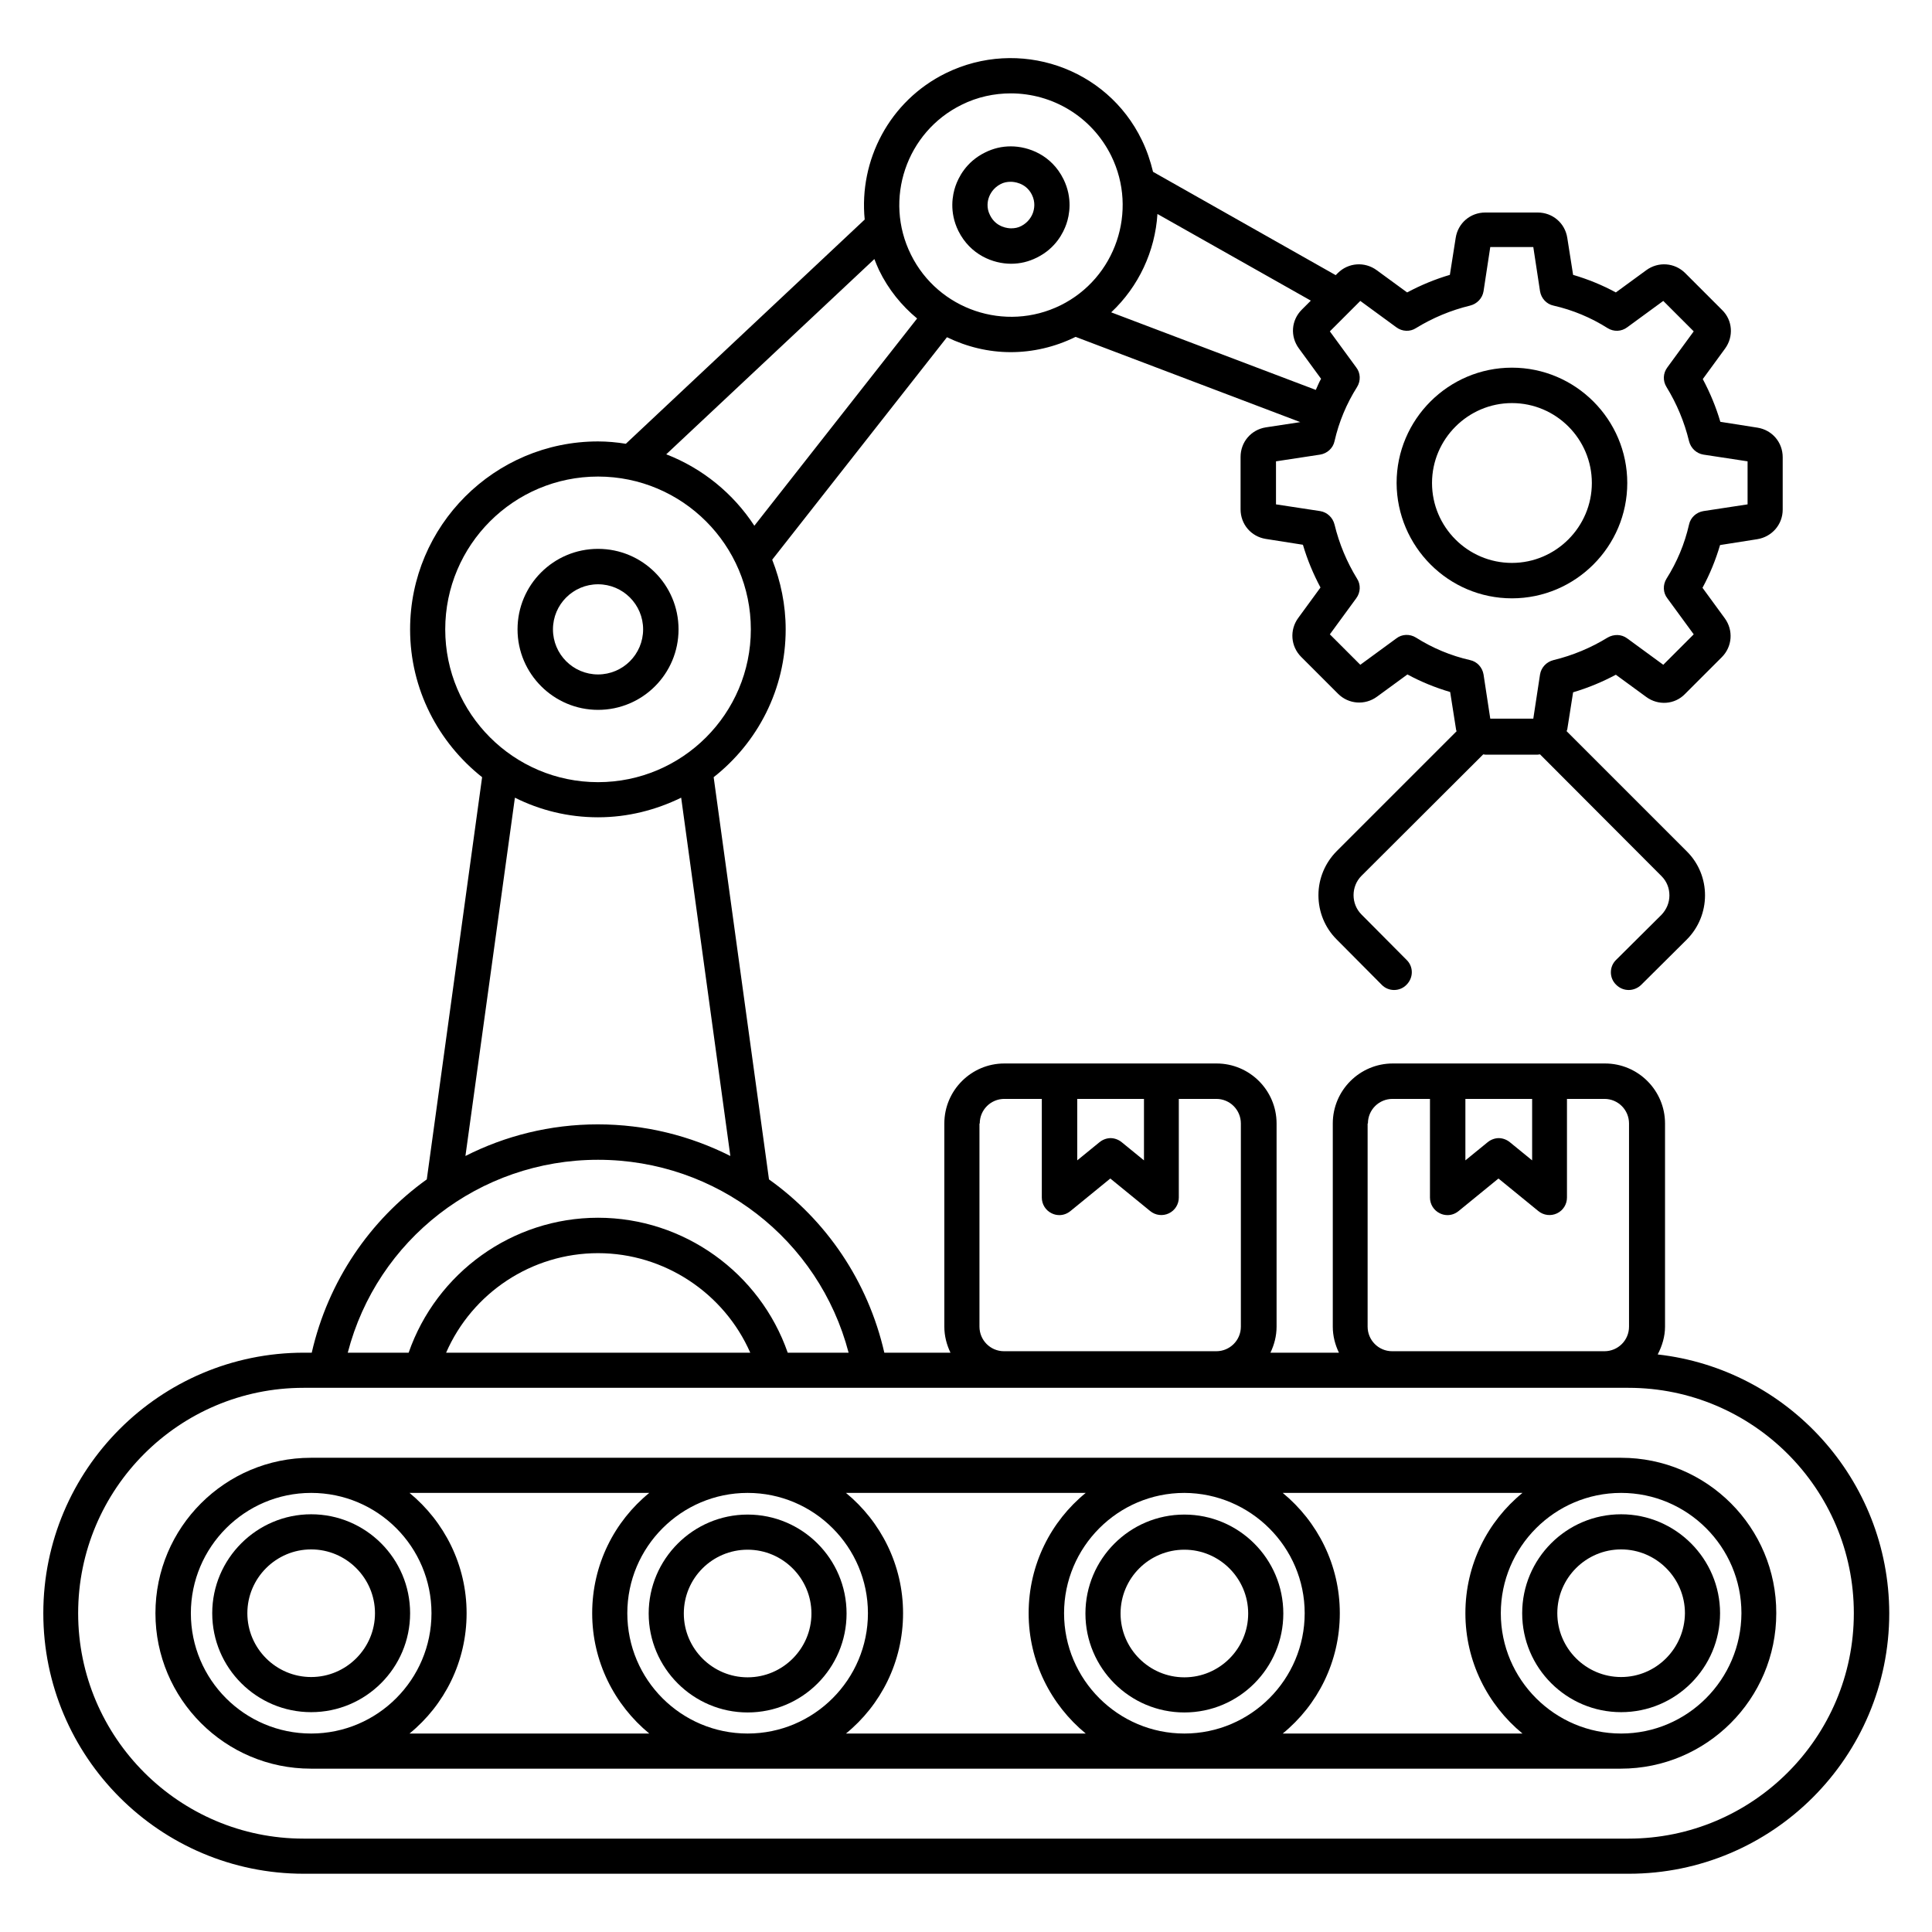 <svg xmlns="http://www.w3.org/2000/svg" id="Layer_1" viewBox="0 0 66 66"><g><g><path d="m56.63 46.27c.15-.29.25-.61.25-.95v-6.94c0-1.13-.92-2.05-2.05-2.05h-7.25c-1.13 0-2.05.92-2.05 2.05v6.94c0 .32.08.62.21.89h-2.34c.13-.27.21-.57.21-.89v-6.94c0-1.13-.92-2.05-2.05-2.05h-7.25c-1.13 0-2.05.92-2.05 2.05v6.94c0 .32.08.62.21.89h-2.26c-.56-2.45-1.99-4.53-3.94-5.92l-1.89-13.74c1.5-1.18 2.46-3 2.46-5.05 0-.84-.17-1.64-.46-2.38l5.97-7.6c.68.33 1.42.51 2.18.51.74 0 1.5-.17 2.21-.52h.01l7.67 2.91-1.18.18c-.5.08-.86.5-.86 1.01v1.79c0 .51.36.93.86 1.01l1.27.2c.15.51.35.99.6 1.46l-.76 1.04c-.3.41-.26.97.1 1.33l1.26 1.26c.36.36.92.4 1.33.1l1.04-.76c.46.25.95.45 1.46.6l.2 1.27c0 .02.01.05.02.07l-4.09 4.09c-.4.4-.63.94-.63 1.51s.22 1.11.62 1.51l1.54 1.55c.23.24.62.24.85 0 .24-.24.24-.62 0-.85l-1.54-1.55c-.36-.36-.36-.96 0-1.32l4.16-4.15c.02 0 .05.01.07.01h1.79c.03 0 .05-.01.08-.01l4.15 4.16c.18.18.27.41.27.66s-.1.48-.27.66l-1.55 1.54c-.24.23-.24.62 0 .85.12.12.27.18.43.18.15 0 .31-.06.43-.18l1.55-1.54c.83-.83.84-2.19 0-3.02l-4.1-4.1c0-.02.01-.04.02-.06l.2-1.27c.51-.15.99-.35 1.46-.6l1.04.76c.41.3.97.26 1.32-.1l1.26-1.26c.36-.36.4-.92.1-1.33l-.76-1.04c.25-.46.45-.95.6-1.46l1.27-.2c.5-.08.87-.5.87-1.01v-1.79c0-.51-.36-.93-.86-1.01l-1.27-.2c-.15-.51-.35-.99-.6-1.46l.76-1.04c.3-.41.26-.97-.1-1.32l-1.26-1.26c-.36-.36-.92-.4-1.33-.1l-1.04.76c-.46-.25-.95-.45-1.46-.6l-.2-1.27c-.08-.5-.5-.86-1.01-.86h-1.79c-.51 0-.93.36-1.01.86l-.2 1.27c-.51.15-.99.35-1.46.6l-1.04-.76c-.41-.3-.97-.26-1.33.1l-.07.07-6.24-3.53c-.09-.37-.21-.73-.38-1.08-1.2-2.49-4.21-3.51-6.7-2.29-1.93.95-2.97 2.98-2.77 5l-8.16 7.66c-.31-.05-.63-.08-.95-.08-3.54 0-6.42 2.88-6.42 6.42 0 2.05.97 3.87 2.46 5.05l-1.89 13.74c-1.94 1.39-3.37 3.47-3.93 5.92h-.27c-4.91 0-8.9 3.99-8.9 8.9s3.99 8.9 8.9 8.9h45.26c4.91 0 8.9-3.99 8.9-8.9-.01-4.57-3.47-8.34-7.91-8.84zm-19.83-8.73h2.28v2.1l-.76-.62c-.11-.09-.25-.14-.38-.14s-.27.05-.38.14l-.76.62zm-3.33.84c0-.47.38-.84.84-.84h1.28v3.37c0 .23.13.44.34.54.08.04.17.06.26.06.14 0 .27-.05.38-.14l1.36-1.11 1.36 1.11c.18.15.43.18.64.08s.34-.31.34-.54v-3.37h1.28c.47 0 .84.38.84.84v6.94c0 .47-.38.84-.84.84h-7.25c-.47 0-.84-.38-.84-.84v-6.94zm16.59-.84h2.28v2.1l-.76-.62c-.11-.09-.25-.14-.38-.14s-.27.05-.38.14l-.76.62zm-3.33.84c0-.47.38-.84.84-.84h1.28v3.37c0 .23.13.44.34.54.08.04.17.06.26.06.14 0 .27-.05.38-.14l1.36-1.11 1.36 1.11c.18.15.43.18.64.08s.34-.31.34-.54v-3.37h1.28c.47 0 .84.38.84.84v6.94c0 .47-.38.84-.84.84h-7.25c-.47 0-.84-.38-.84-.84v-6.94zm-31.49 7.83c.89-2.04 2.92-3.4 5.19-3.4s4.31 1.37 5.2 3.4zm31.23-35.93 1.23.9c.2.15.47.16.67.03.57-.35 1.19-.61 1.85-.77.24-.06.42-.25.46-.49l.23-1.51h1.47l.23 1.51c.04.24.22.44.46.49.66.15 1.28.41 1.85.77.21.13.47.12.67-.03l1.23-.9 1.04 1.04-.9 1.23c-.15.2-.16.46-.03.67.35.57.61 1.19.77 1.85.06.24.25.42.49.46l1.51.23v1.47l-1.51.23c-.24.04-.44.22-.49.46-.15.66-.41 1.28-.77 1.85-.13.21-.12.48.03.67l.9 1.23-1.04 1.04-1.23-.9c-.2-.15-.46-.15-.67-.03-.57.35-1.19.61-1.85.77-.24.06-.42.25-.46.49l-.23 1.51h-1.47l-.23-1.51c-.04-.24-.22-.44-.46-.49-.66-.15-1.28-.41-1.85-.77-.21-.13-.48-.12-.67.03l-1.23.9-1.04-1.04.9-1.23c.15-.2.16-.47.03-.67-.35-.57-.61-1.19-.77-1.85-.06-.24-.25-.42-.49-.46l-1.51-.23v-1.47l1.51-.23c.24-.04.44-.22.49-.46.15-.66.41-1.28.77-1.85.13-.21.12-.48-.03-.67l-.9-1.23zm-2.1 1.62.76 1.04c-.07.12-.12.25-.18.38l-6.99-2.65c.94-.88 1.5-2.09 1.58-3.36l5.24 2.96-.31.31c-.36.36-.4.91-.1 1.32zm-11.52-8.32c.54-.27 1.12-.39 1.68-.39 1.41 0 2.76.78 3.43 2.13.93 1.89.15 4.18-1.73 5.11-1.89.93-4.18.15-5.11-1.73-.94-1.89-.16-4.19 1.73-5.12zm-2.98 5.27c.05.13.1.25.16.38.32.66.77 1.21 1.3 1.65l-5.56 7.08c-.72-1.1-1.77-1.96-3.01-2.44zm-14.66 12.65c0-2.88 2.34-5.22 5.22-5.22s5.22 2.34 5.22 5.22-2.34 5.22-5.22 5.22-5.22-2.34-5.22-5.22zm2.38 5.75c.86.43 1.82.67 2.84.67s1.98-.25 2.84-.67l1.68 12.24c-1.37-.69-2.9-1.08-4.53-1.08-1.62 0-3.16.39-4.52 1.08zm2.84 12.37c4.06 0 7.55 2.73 8.56 6.59h-2.08c-.95-2.73-3.55-4.61-6.48-4.61s-5.52 1.88-6.47 4.61h-2.08c1-3.86 4.49-6.59 8.55-6.59zm35.2 23.19h-45.26c-4.24 0-7.7-3.45-7.7-7.7s3.45-7.7 7.7-7.7h45.26c4.24 0 7.7 3.45 7.7 7.7s-3.46 7.7-7.7 7.7z"></path><path d="m55.38 49.8h-44.76c-2.93 0-5.31 2.38-5.31 5.31s2.38 5.31 5.31 5.31h44.75c2.93 0 5.31-2.38 5.31-5.31.01-2.93-2.37-5.31-5.3-5.31zm-10.81 5.31c0 2.26-1.84 4.11-4.11 4.11-2.26 0-4.11-1.84-4.11-4.11 0-2.26 1.84-4.11 4.11-4.11 2.26.01 4.11 1.85 4.11 4.11zm-14.92 0c0 2.26-1.84 4.11-4.11 4.11s-4.11-1.84-4.11-4.11c0-2.26 1.84-4.11 4.11-4.11s4.11 1.85 4.11 4.11zm-23.13 0c0-2.26 1.84-4.11 4.11-4.11s4.11 1.84 4.11 4.11c0 2.26-1.84 4.11-4.11 4.11s-4.11-1.84-4.11-4.11zm7.47 4.11c1.19-.97 1.95-2.45 1.95-4.11 0-1.65-.76-3.13-1.95-4.11h8.19c-1.19.97-1.95 2.45-1.95 4.11 0 1.65.76 3.13 1.95 4.11zm14.91 0c1.19-.97 1.95-2.45 1.95-4.11 0-1.65-.76-3.13-1.95-4.11h8.19c-1.19.97-1.95 2.45-1.95 4.11 0 1.65.76 3.13 1.95 4.11zm14.92 0c1.19-.97 1.95-2.45 1.95-4.11 0-1.65-.76-3.13-1.95-4.11h8.19c-1.19.97-1.95 2.45-1.95 4.11 0 1.65.76 3.13 1.95 4.11zm11.56 0c-2.26 0-4.11-1.84-4.11-4.11 0-2.26 1.84-4.11 4.11-4.11 2.26 0 4.11 1.84 4.11 4.11-.01 2.27-1.85 4.11-4.11 4.11z"></path><path d="m55.38 51.73c-1.87 0-3.38 1.52-3.38 3.38 0 1.87 1.52 3.38 3.38 3.38 1.87 0 3.38-1.52 3.38-3.38s-1.52-3.38-3.38-3.38zm0 5.56c-1.2 0-2.18-.98-2.18-2.18s.98-2.18 2.18-2.18 2.18.98 2.18 2.18c-.01 1.2-.98 2.18-2.18 2.18z"></path><path d="m40.46 58.5c1.87 0 3.38-1.52 3.38-3.38 0-1.87-1.52-3.38-3.38-3.38-1.87 0-3.38 1.52-3.38 3.38s1.51 3.38 3.38 3.38zm0-5.56c1.2 0 2.18.98 2.18 2.18s-.98 2.18-2.18 2.18-2.18-.98-2.18-2.18c0-1.21.98-2.18 2.18-2.18z"></path><path d="m25.54 58.5c1.87 0 3.38-1.52 3.38-3.38 0-1.87-1.52-3.38-3.38-3.38s-3.38 1.52-3.38 3.38 1.52 3.38 3.38 3.38zm0-5.56c1.2 0 2.18.98 2.18 2.18s-.98 2.18-2.18 2.18-2.18-.98-2.18-2.18c0-1.21.98-2.18 2.18-2.18z"></path><path d="m14.01 55.11c0-1.87-1.52-3.38-3.38-3.38s-3.38 1.52-3.38 3.38c0 1.87 1.52 3.38 3.38 3.38s3.38-1.51 3.38-3.38zm-5.56 0c0-1.2.98-2.18 2.18-2.18s2.18.98 2.18 2.18-.98 2.18-2.18 2.18-2.18-.98-2.18-2.18z"></path><path d="m20.43 24.25c1.52 0 2.75-1.23 2.75-2.75s-1.23-2.75-2.75-2.75-2.75 1.23-2.75 2.75 1.24 2.75 2.75 2.75zm0-4.29c.85 0 1.54.69 1.54 1.54s-.69 1.54-1.54 1.54-1.54-.69-1.54-1.54.69-1.54 1.54-1.54z"></path><path d="m34.54 9.01c.31 0 .6-.07.88-.21.65-.32.91-.86 1.01-1.15s.22-.88-.1-1.53c-.41-.83-1.2-1.12-1.8-1.12-.31 0-.6.07-.88.21-.65.32-.91.86-1.01 1.15s-.22.88.1 1.53c.41.82 1.19 1.12 1.8 1.12zm-.76-2.26c.04-.12.15-.33.4-.46.11-.06.23-.08.35-.08.08 0 .51.02.72.44.13.26.08.49.04.61s-.15.33-.4.46c-.11.06-.23.08-.35.08-.08 0-.51-.02-.72-.45-.13-.25-.08-.49-.04-.6z"></path><path d="m51.65 20.44c2.17 0 3.94-1.77 3.94-3.94s-1.77-3.94-3.94-3.94-3.94 1.77-3.94 3.94c.01 2.17 1.77 3.94 3.94 3.94zm0-6.67c1.51 0 2.73 1.23 2.73 2.73s-1.23 2.73-2.73 2.73c-1.51 0-2.73-1.23-2.73-2.73s1.23-2.73 2.73-2.73z"></path></g></g></svg>